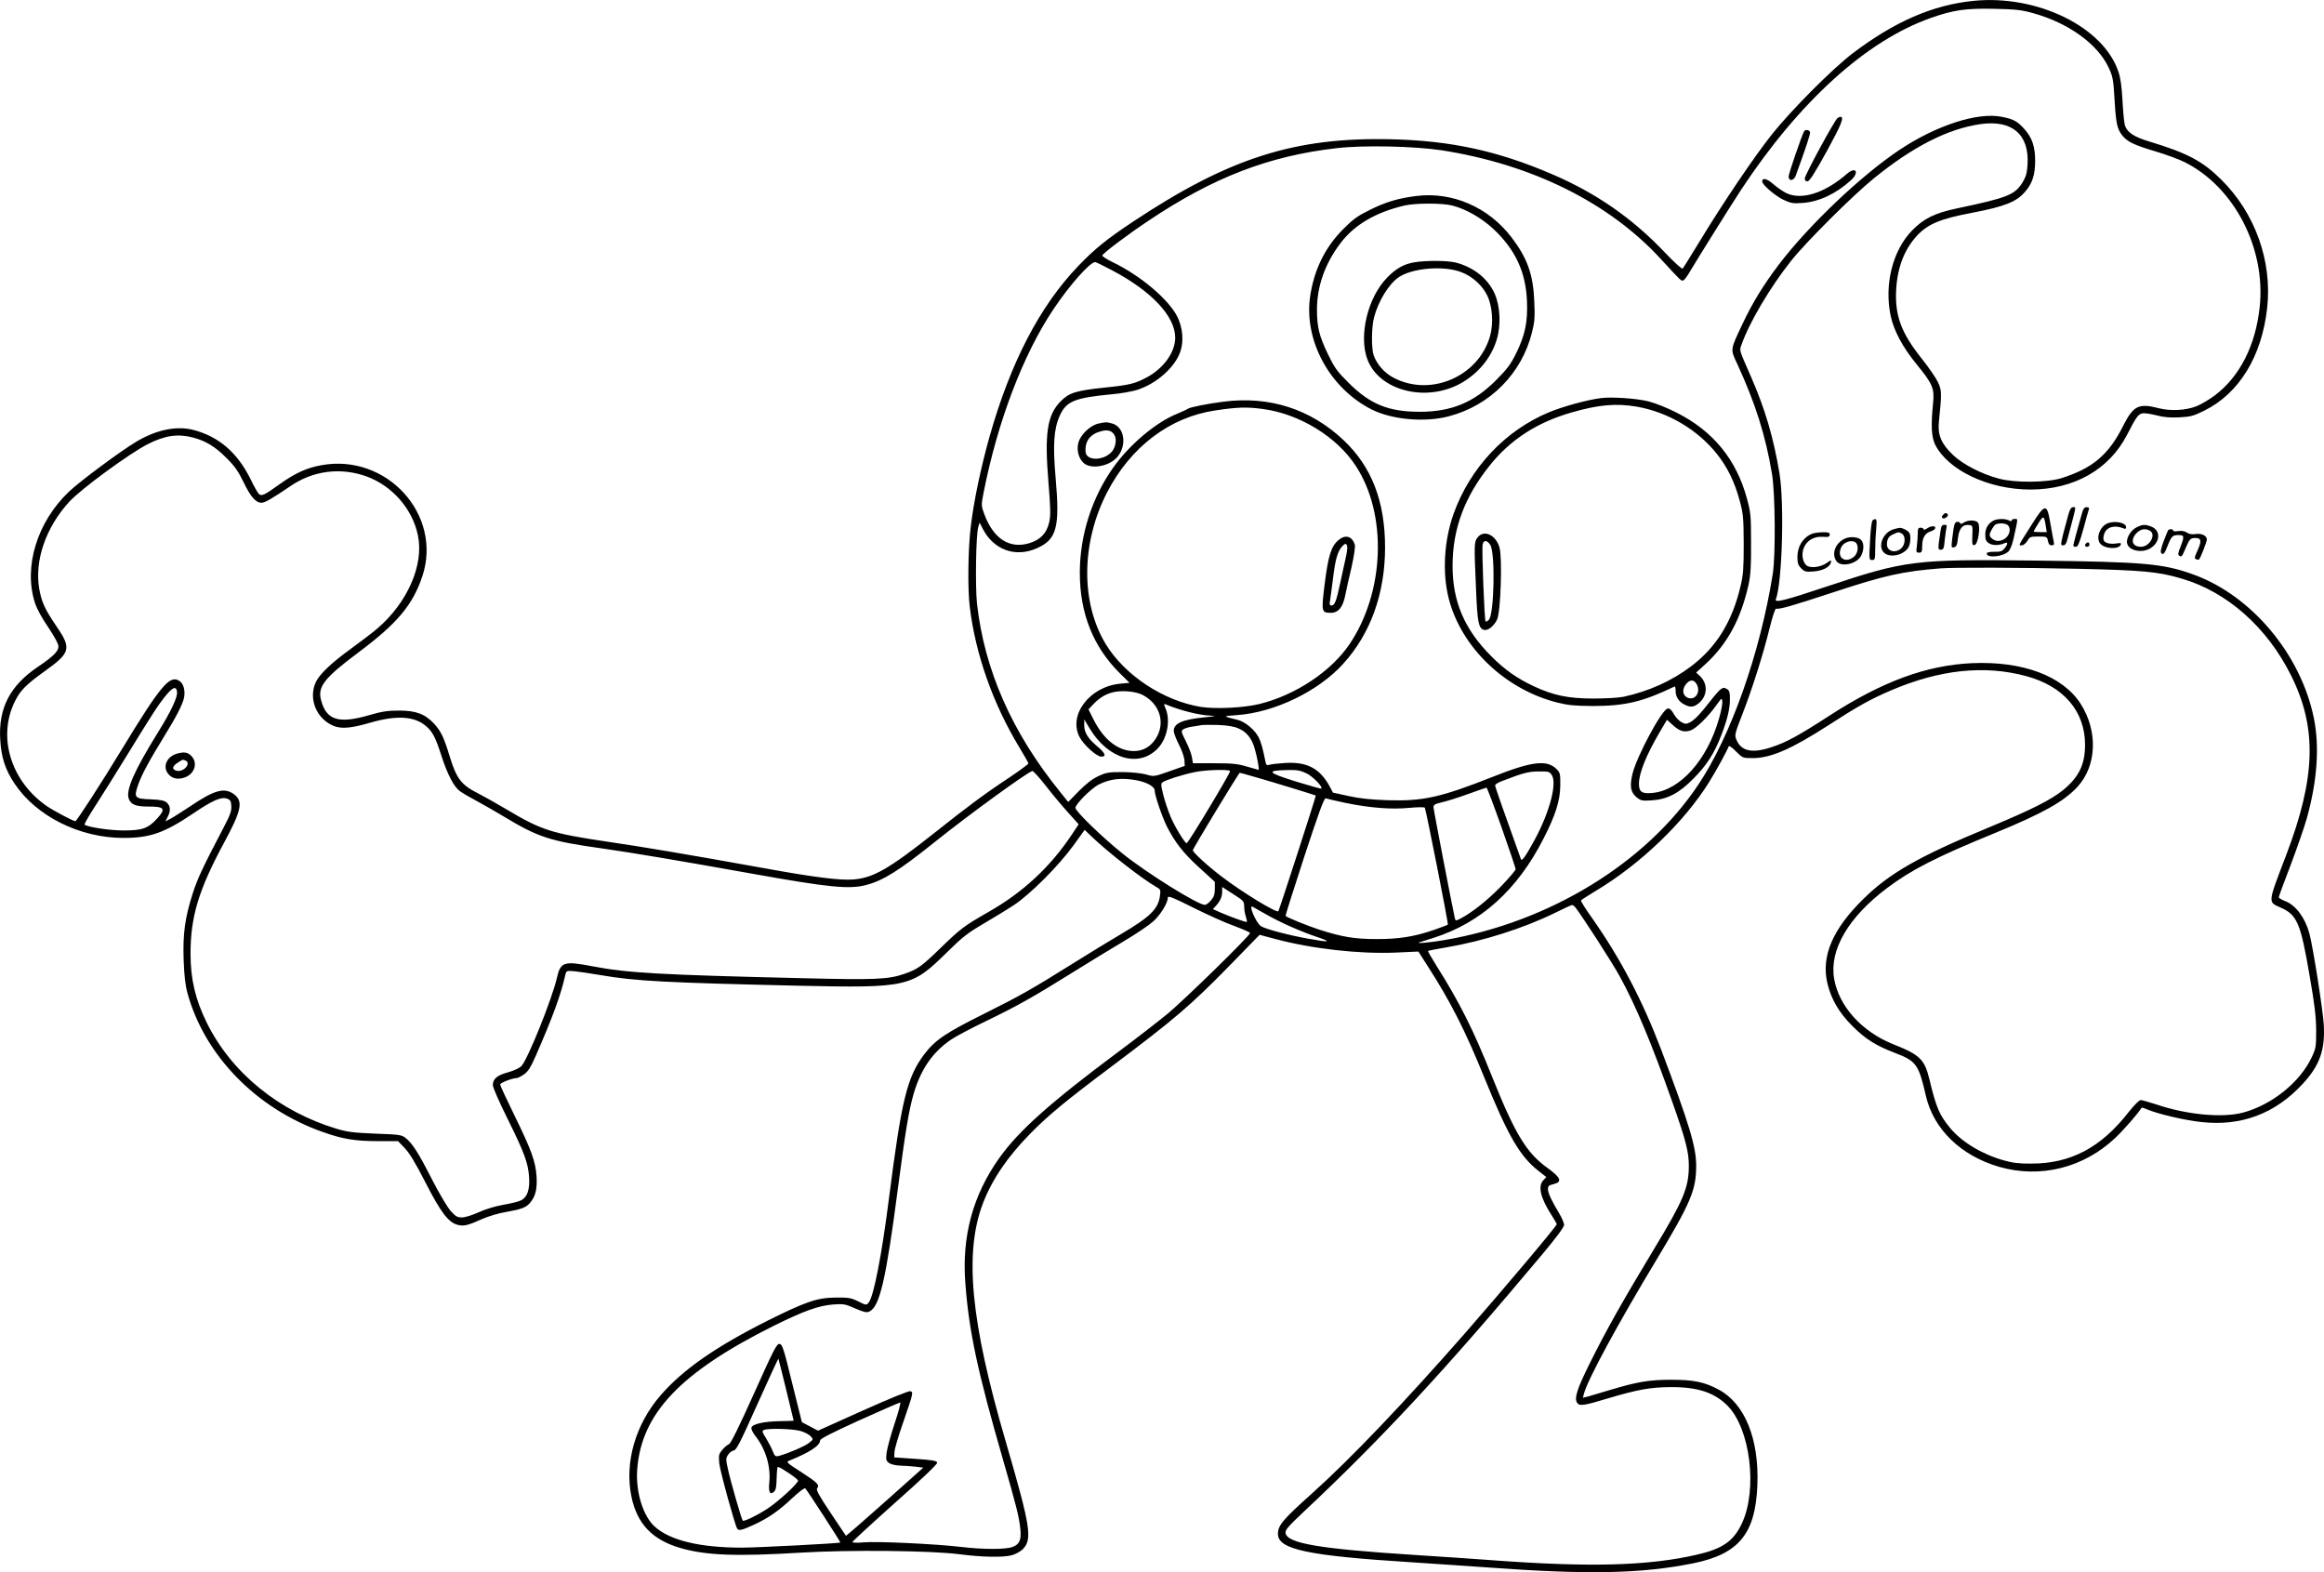 <?xml version="1.0" encoding="UTF-8"?>
<svg xmlns="http://www.w3.org/2000/svg" version="1.0" viewBox="0 0 1583.668 1071.317" preserveAspectRatio="xMidYMid meet">
  <g transform="translate(-146.164,1096.594) scale(0.1,-0.1)" fill="#000000" stroke="none">
    <path d="M14909 10960 c-277 -28 -537 -141 -822 -357 -137 -104 -419 -387 -551 -553 -118 -148 -335 -469 -496 -735 -57 -93 -107 -174 -112 -179 -4 -6 -55 40 -118 106 -224 237 -471 408 -772 537 -370 159 -692 229 -1099 238 -656 15 -1103 -128 -1754 -560 -182 -121 -264 -187 -375 -303 -263 -274 -462 -657 -606 -1166 -59 -210 -109 -448 -128 -618 -18 -154 -21 -416 -6 -540 39 -322 158 -660 338 -957 34 -56 62 -106 62 -110 -1 -4 -56 -45 -124 -91 -170 -112 -287 -199 -516 -381 -312 -247 -418 -308 -555 -318 -88 -7 -266 15 -590 74 -573 103 -824 145 -1081 183 -384 57 -451 78 -686 218 -74 44 -164 94 -199 112 -114 57 -147 100 -194 255 -39 128 -59 169 -105 219 -62 67 -124 90 -240 90 -77 0 -116 -6 -205 -32 -205 -59 -289 -34 -325 101 -26 93 20 152 254 327 265 198 370 323 436 520 138 418 -242 837 -688 756 -101 -18 -181 -55 -287 -131 -103 -74 -122 -83 -140 -64 -8 8 -32 50 -53 94 -92 187 -218 296 -395 342 -115 29 -255 -1 -390 -83 -111 -67 -380 -267 -455 -338 -217 -206 -311 -511 -233 -756 13 -41 47 -104 91 -168 44 -66 70 -114 70 -131 0 -33 -35 -68 -143 -141 -187 -127 -266 -279 -254 -490 6 -122 34 -209 98 -304 148 -222 443 -369 739 -370 184 0 279 33 477 166 131 89 192 116 231 102 23 -8 28 -16 30 -50 2 -34 -7 -60 -49 -140 -147 -281 -181 -354 -213 -453 -54 -167 -69 -276 -63 -455 4 -108 11 -172 26 -227 116 -425 470 -788 923 -947 134 -48 221 -62 374 -62 l138 0 45 -47 c33 -34 74 -102 141 -233 104 -203 156 -273 219 -290 43 -11 67 -6 170 40 41 18 111 39 155 46 112 20 142 31 170 64 37 45 49 93 44 179 -7 103 -35 180 -150 415 -54 110 -98 205 -98 212 0 12 85 44 114 44 6 0 28 11 47 24 29 20 46 46 84 133 114 261 169 411 199 546 7 28 9 29 59 25 29 -3 108 -14 177 -26 244 -42 445 -52 1355 -73 741 -16 768 -10 1007 225 107 106 142 133 249 196 68 40 162 97 209 128 111 73 303 265 405 405 l78 108 51 -49 c109 -104 338 -283 434 -338 32 -18 34 -21 28 -63 -12 -90 -68 -144 -270 -263 -67 -39 -209 -126 -316 -193 -291 -182 -366 -224 -616 -349 -258 -128 -331 -178 -404 -274 -117 -156 -154 -306 -240 -977 -50 -395 -105 -675 -139 -715 -16 -19 -17 -19 -71 8 -49 24 -65 27 -155 26 -125 -1 -200 -27 -460 -156 -356 -179 -579 -334 -730 -508 -174 -199 -249 -462 -200 -695 39 -185 144 -293 335 -348 173 -50 379 -58 820 -31 332 20 887 14 1080 -11 154 -20 301 -23 359 -6 24 7 57 25 72 40 67 68 54 151 -115 731 -241 822 -285 1289 -156 1627 62 162 170 320 324 476 123 125 242 223 550 454 439 330 541 417 822 705 l189 194 105 -28 c254 -68 575 -104 826 -93 l151 7 60 -94 c162 -251 259 -444 394 -776 155 -381 237 -524 361 -622 l57 -45 -21 -22 c-38 -41 -19 -120 57 -238 19 -30 35 -58 35 -61 0 -13 -369 -450 -634 -753 -410 -467 -769 -844 -1031 -1079 -202 -181 -235 -220 -235 -278 0 -106 199 -149 915 -194 176 -12 408 -27 515 -35 681 -50 1049 -43 1403 29 308 63 421 201 434 531 13 315 -86 558 -264 652 -96 52 -171 67 -323 67 -148 0 -228 -13 -415 -69 -60 -18 -127 -38 -148 -44 l-39 -10 7 27 c22 91 234 482 493 911 236 393 272 477 272 644 0 128 -47 283 -238 789 -127 335 -279 625 -472 899 -44 61 -77 115 -75 119 2 4 46 32 97 63 306 182 608 472 777 745 47 75 124 216 132 241 3 8 22 -4 50 -33 46 -46 47 -46 113 -46 125 0 265 61 522 227 196 127 283 175 418 233 333 143 639 176 924 99 255 -68 402 -239 402 -468 0 -135 -42 -221 -151 -310 -84 -67 -213 -132 -499 -251 -484 -200 -685 -315 -866 -495 -205 -203 -283 -386 -240 -569 26 -109 79 -200 171 -292 88 -88 160 -134 295 -185 139 -53 157 -78 205 -289 52 -228 238 -409 499 -485 281 -81 577 -7 793 198 57 54 152 163 179 205 1 2 19 -4 40 -13 71 -30 259 -74 367 -85 272 -30 502 57 689 259 116 125 154 230 145 401 -5 97 -73 529 -98 624 -29 108 -93 194 -166 222 -24 9 -43 21 -43 26 0 5 36 103 80 217 43 114 93 257 110 317 72 255 89 492 49 687 -88 433 -424 834 -818 977 -208 76 -336 87 -1076 96 -825 10 -888 2 -1420 -175 -290 -97 -362 -115 -352 -89 43 115 59 653 24 863 -41 242 -97 433 -194 655 -83 190 -79 175 -64 217 52 150 195 392 339 573 99 125 417 442 562 560 267 217 505 338 726 370 217 31 335 -70 322 -277 -4 -58 -11 -82 -34 -120 -53 -85 -100 -104 -446 -177 -153 -32 -229 -70 -308 -152 -132 -137 -189 -367 -145 -579 21 -101 82 -215 176 -330 111 -136 124 -166 113 -269 -15 -151 -11 -226 14 -279 87 -175 365 -307 649 -307 297 0 537 136 659 373 67 131 80 147 116 147 16 0 58 -7 92 -16 41 -11 89 -15 148 -12 77 4 96 9 171 46 238 118 392 371 428 701 35 318 -83 645 -312 872 -128 127 -230 181 -486 259 -111 33 -156 63 -172 113 -5 18 -12 93 -16 167 -5 92 -13 154 -27 195 -101 307 -554 529 -989 485z m408 -84 c241 -67 439 -210 514 -371 28 -60 32 -79 40 -218 10 -167 18 -202 56 -248 35 -41 80 -62 224 -105 68 -20 158 -53 200 -74 337 -170 552 -587 509 -987 -28 -261 -135 -472 -305 -601 -39 -29 -95 -62 -125 -74 -73 -29 -178 -34 -256 -14 -139 36 -174 18 -244 -119 -98 -197 -208 -290 -420 -357 -99 -31 -316 -33 -425 -4 -117 30 -248 98 -314 161 -80 76 -106 136 -97 225 20 197 20 215 -6 271 -14 30 -65 104 -113 164 -138 173 -182 292 -172 470 9 150 56 271 140 363 75 81 160 117 373 157 228 44 307 75 367 146 48 55 67 116 67 209 0 96 -20 156 -72 215 -49 55 -74 69 -156 85 -164 33 -444 -58 -693 -223 -267 -178 -623 -517 -828 -787 -106 -141 -176 -255 -246 -403 -84 -178 -83 -169 -34 -273 123 -268 192 -485 236 -749 22 -135 25 -552 5 -680 -87 -543 -286 -1107 -510 -1440 -357 -532 -1013 -933 -1728 -1055 -98 -17 -203 -26 -169 -15 6 2 48 15 95 30 323 103 571 326 749 675 82 159 114 260 115 362 1 81 -1 89 -25 113 -65 66 -169 53 -429 -50 -361 -143 -480 -169 -720 -162 -119 4 -194 12 -270 29 l-105 23 -24 45 c-66 120 -154 166 -300 157 -47 -3 -96 -8 -108 -12 -19 -6 -23 -3 -28 21 -18 90 -30 133 -46 165 -26 51 -91 106 -141 119 -107 26 -107 26 -8 33 257 18 555 162 725 350 187 206 285 480 285 793 0 313 -91 549 -281 729 -225 213 -505 304 -819 264 -105 -13 -232 -38 -245 -49 -5 -4 -39 -20 -73 -34 -144 -58 -324 -210 -435 -367 -146 -206 -227 -463 -227 -716 0 -276 91 -504 271 -683 l68 -67 -65 -6 c-207 -20 -354 -213 -276 -363 27 -53 117 -134 148 -134 37 0 29 23 -27 70 -64 54 -89 94 -89 144 l0 40 36 -60 c126 -211 337 -273 466 -137 63 66 87 189 53 269 -14 34 -14 36 3 29 104 -43 233 -74 310 -76 33 -1 22 -4 -38 -10 -159 -15 -220 -41 -220 -94 0 -13 16 -55 35 -92 20 -37 36 -86 38 -107 l2 -39 -105 -37 c-105 -37 -105 -37 -160 -21 -33 9 -98 15 -160 16 -94 0 -111 -3 -164 -28 -40 -18 -83 -52 -132 -101 l-73 -75 -54 67 c-330 407 -518 834 -568 1288 -12 117 -7 465 9 519 l9 30 22 -43 c74 -143 222 -197 368 -132 136 60 158 142 128 481 -20 226 -12 334 29 424 44 97 101 120 351 144 61 5 139 19 175 30 133 42 260 155 296 264 23 70 15 158 -20 232 -59 120 -252 283 -443 375 -40 19 -71 40 -70 45 5 16 179 147 318 239 438 293 816 439 1276 492 183 22 531 14 718 -14 616 -96 1143 -357 1497 -744 135 -147 136 -148 150 -143 8 3 29 31 47 63 69 115 266 430 346 553 398 604 856 1019 1295 1173 152 54 238 66 430 62 150 -3 188 -8 267 -30z m-6279 -1751 c270 -142 432 -314 432 -460 0 -100 -80 -211 -198 -273 -79 -41 -115 -50 -282 -67 -198 -21 -243 -35 -302 -95 -91 -94 -109 -219 -82 -548 15 -185 16 -228 5 -276 -17 -74 -60 -119 -137 -142 -134 -39 -242 31 -304 196 -22 60 -23 61 -6 148 95 483 269 942 477 1252 109 163 249 321 284 320 5 0 56 -25 113 -55z m1029 -946 c249 -33 503 -188 633 -387 217 -330 198 -861 -43 -1217 -126 -185 -366 -345 -612 -406 -103 -26 -300 -36 -401 -20 -255 42 -518 215 -648 429 -171 282 -167 691 10 1033 160 310 427 512 736 558 154 23 217 25 325 10z m-7292 -194 c88 -23 153 -62 230 -140 56 -55 80 -90 117 -166 47 -98 83 -139 122 -139 23 0 74 30 196 113 153 105 339 130 515 68 178 -63 319 -223 355 -406 41 -199 -72 -456 -276 -631 -32 -28 -115 -91 -184 -141 -127 -92 -205 -166 -233 -219 -52 -101 -12 -231 89 -290 64 -38 128 -36 274 6 184 54 308 46 386 -23 44 -38 64 -77 104 -202 40 -125 85 -210 124 -239 17 -13 72 -45 121 -71 50 -27 130 -73 178 -102 235 -142 316 -169 668 -218 206 -29 542 -86 1034 -174 514 -92 653 -106 768 -76 118 31 224 97 477 300 229 183 617 465 656 477 6 2 48 -44 93 -102 45 -58 114 -140 153 -183 l70 -78 -45 -68 c-149 -224 -333 -395 -572 -531 -163 -93 -188 -112 -326 -246 -129 -125 -154 -143 -247 -175 -107 -37 -201 -41 -682 -29 -984 23 -1203 36 -1439 81 -197 38 -220 31 -245 -81 -32 -140 -199 -556 -241 -598 -13 -14 -51 -32 -91 -43 -75 -20 -104 -45 -104 -88 0 -14 44 -116 99 -226 116 -234 142 -305 148 -400 6 -84 -12 -137 -54 -158 -16 -9 -70 -22 -122 -31 -57 -10 -122 -30 -168 -51 -44 -20 -92 -35 -114 -35 -32 0 -43 7 -77 45 -22 25 -79 121 -126 213 -91 179 -134 247 -181 284 -27 21 -42 23 -205 29 -147 6 -189 11 -261 32 -396 119 -719 382 -888 723 -78 159 -111 297 -111 471 0 251 55 434 225 750 126 232 137 292 65 341 -63 42 -130 23 -290 -85 -58 -38 -120 -78 -138 -87 l-33 -17 15 30 c22 41 20 74 -5 97 -17 15 -40 20 -110 23 -111 4 -117 11 -85 102 24 67 75 163 180 333 77 124 121 210 131 254 11 50 -2 100 -31 118 -65 43 -126 -29 -389 -461 -146 -240 -311 -495 -320 -495 -14 0 -149 72 -193 102 -248 171 -340 475 -217 718 37 74 76 112 204 204 174 125 181 153 77 305 -79 116 -101 164 -117 255 -33 192 45 419 205 593 78 86 410 329 534 392 118 60 204 72 307 46z m12850 -895 c436 -10 542 -19 701 -66 311 -90 585 -332 749 -663 177 -356 168 -693 -36 -1226 -126 -330 -124 -314 -35 -354 112 -50 135 -105 197 -468 34 -196 43 -273 44 -368 0 -114 -2 -123 -31 -185 -81 -171 -273 -324 -469 -376 -142 -37 -383 -14 -589 56 -50 16 -98 30 -107 30 -10 0 -45 -36 -82 -82 -188 -242 -395 -351 -662 -351 -84 -1 -129 5 -189 22 -147 41 -286 125 -365 220 -74 90 -95 139 -141 330 -33 138 -65 169 -244 240 -217 86 -374 260 -406 449 -33 195 97 418 360 616 166 125 336 212 737 376 326 134 469 214 562 315 131 143 140 379 21 565 -122 190 -395 292 -739 277 -314 -14 -616 -126 -978 -361 -204 -132 -288 -178 -385 -210 -135 -46 -211 -30 -244 50 -13 31 -11 40 40 171 66 168 143 411 187 591 18 72 37 131 43 130 25 -5 108 19 391 112 349 115 474 143 730 163 85 7 548 6 940 -3z m-12957 -838 c5 -35 -39 -130 -127 -272 -167 -269 -225 -402 -201 -459 15 -38 48 -51 130 -51 113 0 124 -14 63 -81 -62 -68 -101 -82 -228 -82 -94 0 -236 21 -267 39 -4 3 27 57 69 122 42 64 148 234 236 377 87 143 178 287 202 320 81 113 116 138 123 87z m6579 -21 c112 -57 155 -178 100 -282 -35 -66 -92 -102 -160 -101 -107 1 -204 77 -274 216 l-34 68 28 30 c43 46 82 71 132 85 60 17 160 9 208 -16z m655 -229 c56 -24 92 -70 111 -142 17 -59 31 -140 25 -140 -2 0 -37 10 -78 22 -63 19 -99 23 -222 23 l-147 0 -7 40 c-3 22 -22 71 -41 109 -33 65 -34 71 -18 82 10 7 38 16 64 19 25 4 53 8 61 10 8 2 58 2 111 1 68 -3 110 -10 141 -24z m-58 -290 c5 -9 -285 -492 -296 -492 -12 0 -82 114 -110 182 -16 38 -38 103 -49 146 -17 69 -18 78 -4 88 21 15 133 51 215 68 71 16 236 21 244 8z m523 -17 c43 -22 110 -91 99 -103 -2 -2 -81 20 -175 49 -198 62 -206 75 -45 78 56 1 80 -4 121 -24z m1669 -10 c37 -56 -13 -248 -113 -435 -63 -116 -91 -157 -97 -139 -126 350 -176 494 -176 503 0 7 21 20 48 30 143 55 179 65 249 65 67 1 74 -1 89 -24z m-2021 -14 c127 -36 409 -123 413 -126 3 -3 -246 -772 -255 -788 -9 -16 -245 128 -384 234 -92 69 -199 167 -199 181 0 11 313 527 320 528 3 0 50 -13 105 -29z m-809 -22 c70 -13 124 -43 124 -69 0 -32 51 -181 83 -245 54 -107 114 -185 222 -282 l105 -96 0 -48 c0 -36 -6 -55 -26 -78 -14 -17 -33 -31 -42 -31 -48 0 -396 217 -560 349 -141 113 -322 289 -322 312 0 25 106 131 157 158 79 40 156 49 259 30z m2488 -321 c53 -150 96 -279 96 -285 0 -7 -45 -60 -100 -117 -93 -96 -198 -179 -277 -220 -32 -16 -33 -16 -38 6 -19 85 -145 739 -145 754 0 16 11 22 58 33 31 7 111 32 177 56 66 24 123 43 126 44 4 1 50 -122 103 -271z m-1064 167 c163 -34 313 -46 435 -34 55 5 102 6 106 1 7 -8 162 -792 157 -797 -2 -2 -42 -17 -90 -34 -135 -47 -244 -65 -398 -64 -147 0 -231 14 -388 64 -79 26 -219 82 -230 94 -2 1 56 184 128 405 99 301 135 400 146 396 7 -3 67 -17 134 -31z m-738 -639 c42 -27 48 -35 48 -67 0 -20 5 -50 11 -68 6 -18 9 -34 7 -37 -5 -4 -95 28 -182 65 l-49 22 20 22 c30 33 43 62 43 97 l0 32 28 -18 c15 -9 48 -31 74 -48z m-19 -200 c59 -22 107 -43 107 -48 0 -18 -438 -446 -557 -546 -67 -55 -220 -174 -340 -263 -467 -348 -678 -537 -812 -724 -180 -254 -256 -533 -231 -854 24 -325 84 -604 255 -1196 93 -323 111 -393 120 -480 7 -73 -6 -103 -55 -121 -48 -17 -200 -17 -350 1 -170 20 -568 39 -662 31 -43 -4 -78 -3 -78 2 0 4 131 125 290 267 184 163 290 264 288 274 -3 13 -29 18 -148 26 l-145 10 2 38 c1 21 28 111 59 200 70 203 70 205 50 213 -10 4 -137 -48 -323 -131 l-307 -138 -55 29 -55 29 -66 265 c-58 237 -67 265 -86 268 -19 3 -39 -36 -174 -337 -103 -229 -159 -343 -171 -346 -10 -4 -30 -20 -45 -38 -24 -29 -26 -37 -21 -92 5 -52 106 -419 122 -445 10 -17 33 -11 110 24 102 47 173 96 266 184 46 43 84 71 88 66 16 -17 242 -366 239 -369 -6 -6 -568 -35 -670 -35 -284 0 -487 48 -592 141 -82 71 -134 240 -122 394 29 380 296 660 927 975 210 104 308 139 409 147 70 5 82 3 149 -27 61 -26 78 -30 97 -21 70 32 113 216 194 836 50 383 75 535 106 642 49 171 130 289 257 375 32 22 140 79 240 127 207 100 320 163 597 336 107 67 261 160 341 208 80 47 170 108 199 134 50 45 100 126 100 164 0 13 42 -4 173 -70 94 -47 220 -104 280 -125z m2324 127 c47 -61 251 -376 301 -468 110 -199 221 -465 362 -865 91 -258 110 -334 110 -429 0 -147 -37 -236 -237 -566 -211 -349 -330 -561 -434 -771 -92 -184 -113 -250 -88 -280 17 -20 46 -16 214 35 195 58 284 74 420 75 183 1 298 -36 388 -126 156 -156 207 -571 99 -802 -57 -122 -132 -174 -307 -214 -334 -77 -736 -87 -1405 -37 -107 8 -339 24 -515 35 -655 42 -873 79 -883 150 -3 20 17 44 119 140 535 501 977 978 1629 1757 98 117 149 186 150 202 0 13 -15 49 -34 80 -53 88 -76 138 -76 165 0 20 7 26 38 33 62 15 51 44 -42 111 -142 102 -220 230 -377 622 -128 320 -219 502 -381 759 -32 51 -57 95 -55 97 2 2 57 13 123 24 253 43 526 130 739 234 61 30 114 55 119 55 5 1 15 -7 23 -16z m-2109 -47 c102 -58 241 -119 352 -156 101 -34 82 -37 -66 -10 -134 24 -292 66 -320 85 -33 22 -88 150 -56 132 4 -2 44 -25 90 -51z m-3269 -3240 c28 -115 51 -210 51 -211 0 -1 -42 -2 -92 -3 -113 -2 -191 -20 -196 -45 -2 -9 10 -35 27 -56 70 -88 106 -209 95 -316 -7 -68 5 -90 34 -62 11 11 15 37 16 91 1 42 4 76 9 76 16 0 137 -82 137 -93 0 -20 -139 -147 -211 -193 -69 -45 -158 -88 -166 -80 -8 7 -83 269 -100 347 -16 71 -16 78 0 102 9 14 26 27 38 29 19 2 45 55 162 316 77 171 141 311 143 309 1 -1 25 -96 53 -211z m738 -233 c-27 -81 -51 -171 -54 -199 -5 -45 -3 -53 18 -68 14 -9 45 -16 74 -17 27 -1 74 -4 104 -7 l54 -7 -262 -234 c-144 -128 -263 -232 -265 -230 -2 2 -49 73 -105 157 -78 116 -100 157 -91 166 18 23 3 39 -107 110 -102 65 -106 70 -83 79 137 55 210 102 210 137 0 12 75 50 268 138 147 66 272 121 278 121 6 1 -12 -65 -39 -146z m-640 -48 c27 -8 58 -24 69 -36 19 -21 19 -21 -11 -45 -28 -23 -148 -74 -206 -89 -23 -6 -28 -2 -42 34 -9 22 -30 62 -46 88 -27 43 -28 49 -13 55 32 13 198 8 249 -7z M13984 10162 c-19 -11 -224 -390 -224 -412 0 -13 7 -20 18 -20 14 0 48 53 132 205 100 183 121 235 93 235 -4 0 -13 -4 -19 -8z M13756 10072 c-15 -24 -106 -290 -106 -309 0 -34 35 -30 48 5 72 197 102 288 98 299 -6 14 -32 18 -40 5z M14048 9782 c-151 -132 -309 -182 -414 -132 -23 12 -63 39 -88 61 -44 39 -76 46 -76 18 0 -22 92 -101 148 -126 47 -22 64 -25 126 -20 112 7 230 63 331 155 59 54 33 96 -27 44z M11110 9630 c-119 -15 -204 -40 -309 -92 -88 -43 -117 -64 -185 -132 -126 -126 -201 -281 -227 -463 -42 -300 135 -623 419 -767 139 -70 362 -90 526 -47 282 74 497 291 567 571 18 71 21 104 16 210 -7 184 -47 296 -154 437 -157 207 -405 315 -653 283z m250 -65 c94 -25 197 -84 278 -159 149 -140 221 -292 229 -491 6 -142 -12 -230 -73 -355 -39 -79 -62 -109 -138 -185 -151 -152 -305 -215 -520 -215 -212 0 -337 51 -482 195 -81 80 -97 103 -142 195 -62 129 -76 188 -76 310 1 157 55 309 158 446 95 127 239 212 436 259 77 18 262 18 330 0z M11102 9179 c-73 -12 -127 -42 -187 -104 -134 -136 -196 -398 -135 -559 80 -211 392 -292 629 -166 122 66 214 175 252 302 30 99 24 228 -15 315 -46 101 -141 177 -261 209 -55 15 -201 16 -283 3z m319 -68 c75 -29 141 -89 175 -158 36 -74 44 -192 19 -279 -80 -276 -407 -415 -659 -281 -61 33 -109 87 -133 150 -17 46 -16 193 2 260 28 109 100 227 167 273 92 64 310 82 429 35z M12370 8253 c-94 -12 -258 -57 -352 -96 -299 -124 -538 -378 -651 -692 -65 -183 -78 -402 -33 -578 86 -334 385 -620 742 -709 72 -18 118 -22 239 -23 221 0 342 29 558 133 4 2 7 -11 7 -30 0 -40 21 -73 60 -93 41 -21 64 -19 99 10 59 50 62 132 6 185 l-25 23 65 59 c148 136 240 307 292 540 14 66 18 125 17 283 0 184 -2 208 -27 300 -72 269 -231 464 -482 590 -60 31 -146 65 -190 76 -79 20 -254 32 -325 22z m245 -58 c212 -37 414 -156 547 -323 72 -91 121 -192 155 -319 24 -90 26 -115 27 -293 0 -165 -3 -209 -21 -286 -57 -244 -165 -419 -341 -551 -130 -98 -286 -168 -457 -205 -33 -7 -124 -12 -205 -12 -170 0 -272 21 -405 83 -115 54 -197 111 -291 205 -182 182 -264 372 -264 616 0 252 82 471 254 685 140 175 322 293 556 360 182 53 305 64 445 40z m410 -1894 c28 -55 -15 -113 -66 -88 -32 16 -36 56 -9 90 28 35 56 34 75 -2z M11531 7304 c-24 -31 -25 -38 -11 -355 9 -222 17 -264 53 -275 26 -8 67 23 90 69 25 49 37 419 17 491 -24 87 -106 125 -149 70z m86 -51 c35 -53 27 -474 -10 -511 -9 -9 -19 -13 -22 -11 -8 8 -27 500 -20 526 7 31 31 29 52 -4z M8944 8079 c-54 -13 -120 -76 -134 -130 -14 -53 4 -114 42 -143 56 -40 177 -14 227 50 64 81 43 201 -38 224 -41 11 -41 11 -97 -1z m113 -80 c14 -26 8 -73 -13 -103 -49 -70 -181 -76 -185 -8 -5 76 35 124 116 142 40 9 67 -2 82 -31z M13188 6270 c-9 -6 -40 -40 -69 -78 -72 -93 -109 -131 -141 -148 -25 -13 -32 -13 -58 1 -16 8 -40 33 -52 55 -16 29 -29 40 -42 38 -40 -6 -214 -331 -241 -449 -19 -83 -11 -122 28 -155 29 -24 37 -26 103 -22 109 7 187 48 288 151 88 89 140 170 186 290 42 108 60 182 60 249 0 46 -4 59 -19 68 -23 12 -22 12 -43 0z m-13 -203 c-80 -279 -263 -485 -450 -504 -74 -8 -95 6 -95 62 0 73 50 197 145 358 l46 78 39 -35 c47 -43 78 -52 123 -37 37 13 121 95 177 175 34 47 35 48 38 22 2 -15 -8 -69 -23 -119z M10582 7285 c-49 -41 -69 -106 -93 -294 -24 -193 -23 -201 41 -201 52 0 83 38 99 121 7 35 26 122 43 192 16 72 26 138 22 150 -18 60 -64 73 -112 32z m60 -42 c2 -10 -2 -45 -10 -78 -7 -33 -25 -111 -38 -174 -27 -125 -37 -151 -60 -151 -11 0 -14 8 -9 33 3 17 12 88 21 156 15 125 31 180 61 213 20 23 30 23 35 1z M2666 5830 c-74 -23 -100 -97 -51 -145 26 -27 65 -32 108 -16 67 26 88 101 42 146 -25 26 -50 29 -99 15z m58 -46 c45 -17 -10 -82 -59 -70 -34 9 -31 30 8 55 38 24 32 22 51 15z M15556 7458 c-8 -29 -24 -88 -35 -130 -18 -76 -18 -78 0 -78 13 0 21 11 28 38 64 240 61 222 41 222 -15 0 -23 -13 -34 -52z M15646 7458 c-31 -107 -56 -203 -56 -210 0 -5 8 -8 18 -8 13 0 24 25 51 123 18 67 35 128 38 135 3 7 -4 12 -16 12 -16 0 -24 -11 -35 -52z M15304 7387 c-93 -147 -89 -137 -65 -137 11 0 27 13 38 30 16 28 21 30 75 30 57 0 59 -1 65 -30 4 -21 11 -30 25 -30 16 0 19 5 15 23 -3 12 -13 68 -23 125 -24 141 -35 140 -130 -11z m99 -9 l6 -38 -45 0 c-24 0 -44 2 -44 4 0 3 14 28 32 56 35 56 39 54 51 -22z M14701 7456 c-9 -10 -9 -16 -1 -21 13 -8 42 14 34 26 -8 13 -20 11 -33 -5z M14224 7422 c-8 -4 -15 -58 -19 -139 -7 -131 -7 -133 14 -133 19 0 21 5 21 73 0 39 3 102 7 140 6 65 2 75 -23 59z M15045 7418 c-36 -20 -55 -52 -55 -95 0 -34 5 -46 25 -59 25 -16 70 -16 108 1 23 10 22 -7 -2 -36 -16 -20 -28 -24 -70 -23 -34 0 -51 -4 -51 -12 0 -33 112 -22 149 15 11 11 26 50 34 87 31 141 31 134 8 134 -12 0 -21 -5 -21 -10 0 -7 -6 -7 -19 0 -25 13 -81 12 -106 -2z m105 -38 c23 -43 -19 -100 -74 -100 -25 0 -56 23 -56 41 0 17 29 67 42 72 32 13 78 6 88 -13z M14842 7404 c-12 -8 -22 -10 -22 -5 0 6 -8 11 -19 11 -20 0 -24 -13 -37 -122 -6 -53 -5 -56 14 -51 16 4 21 16 26 64 8 65 33 94 78 87 22 -3 23 -7 20 -71 -2 -61 -1 -68 15 -65 24 4 43 129 23 153 -16 19 -69 19 -98 -1z M15824 7400 c-56 -22 -84 -109 -46 -143 36 -33 123 -34 135 -3 5 12 -1 13 -28 9 -43 -7 -81 2 -88 22 -4 8 -2 28 4 44 16 46 71 62 132 36 12 -5 17 -2 17 9 0 30 -77 46 -126 26z M14686 7353 c-20 -132 -20 -133 2 -133 17 0 21 9 26 68 4 37 10 75 12 85 4 12 0 17 -14 17 -16 0 -22 -9 -26 -37z M16020 7372 c-40 -20 -72 -76 -63 -110 13 -51 107 -68 163 -29 63 42 65 117 5 143 -45 18 -62 18 -105 -4z m91 -22 c46 -25 0 -110 -60 -110 -62 0 -75 51 -25 98 27 24 54 28 85 12z M14592 7364 c-12 -8 -22 -10 -22 -5 0 6 -9 11 -20 11 -17 0 -20 -7 -20 -39 0 -21 -3 -59 -6 -85 -6 -42 -5 -46 15 -46 18 0 21 6 21 43 0 57 19 90 58 102 34 10 44 35 14 35 -10 0 -28 -7 -40 -16z M14364 7359 c-69 -20 -109 -114 -65 -158 38 -38 129 -21 165 31 17 23 21 85 8 104 -9 15 -47 34 -64 33 -7 0 -27 -5 -44 -10z m57 -29 c27 -15 26 -73 -3 -100 -40 -37 -98 -21 -98 26 0 37 12 56 44 70 38 16 34 16 57 4z M16235 7351 c-3 -6 -17 -40 -31 -77 -17 -47 -22 -70 -14 -78 13 -13 23 -2 44 54 24 61 33 70 72 70 41 0 42 -9 14 -81 -17 -41 -18 -54 -8 -60 16 -10 19 -6 43 51 26 62 33 70 67 70 40 0 44 -20 15 -84 -22 -47 -23 -55 -10 -61 9 -3 17 -4 19 -2 11 10 54 121 54 137 0 26 -36 43 -77 37 -23 -4 -43 -1 -59 10 -16 10 -36 14 -59 10 -19 -3 -35 -2 -35 4 0 12 -27 12 -35 0z M13810 7329 c-62 -25 -100 -85 -100 -159 0 -41 5 -56 26 -77 23 -23 31 -25 85 -21 63 5 111 30 118 63 3 16 -1 15 -29 -5 -43 -30 -114 -38 -139 -16 -27 25 -35 78 -17 120 21 50 69 78 129 74 39 -3 47 0 47 15 0 14 -9 17 -47 16 -27 0 -59 -5 -73 -10z M14034 7296 c-65 -29 -94 -104 -58 -154 30 -43 139 -20 168 37 19 36 21 81 3 104 -17 24 -75 30 -113 13z m74 -28 c22 -22 14 -75 -14 -97 -62 -49 -121 0 -83 70 18 34 75 49 97 27z M15677 7263 c-12 -11 -8 -23 8 -23 8 0 15 7 15 15 0 16 -12 20 -23 8z"></path>
  </g>
</svg>
